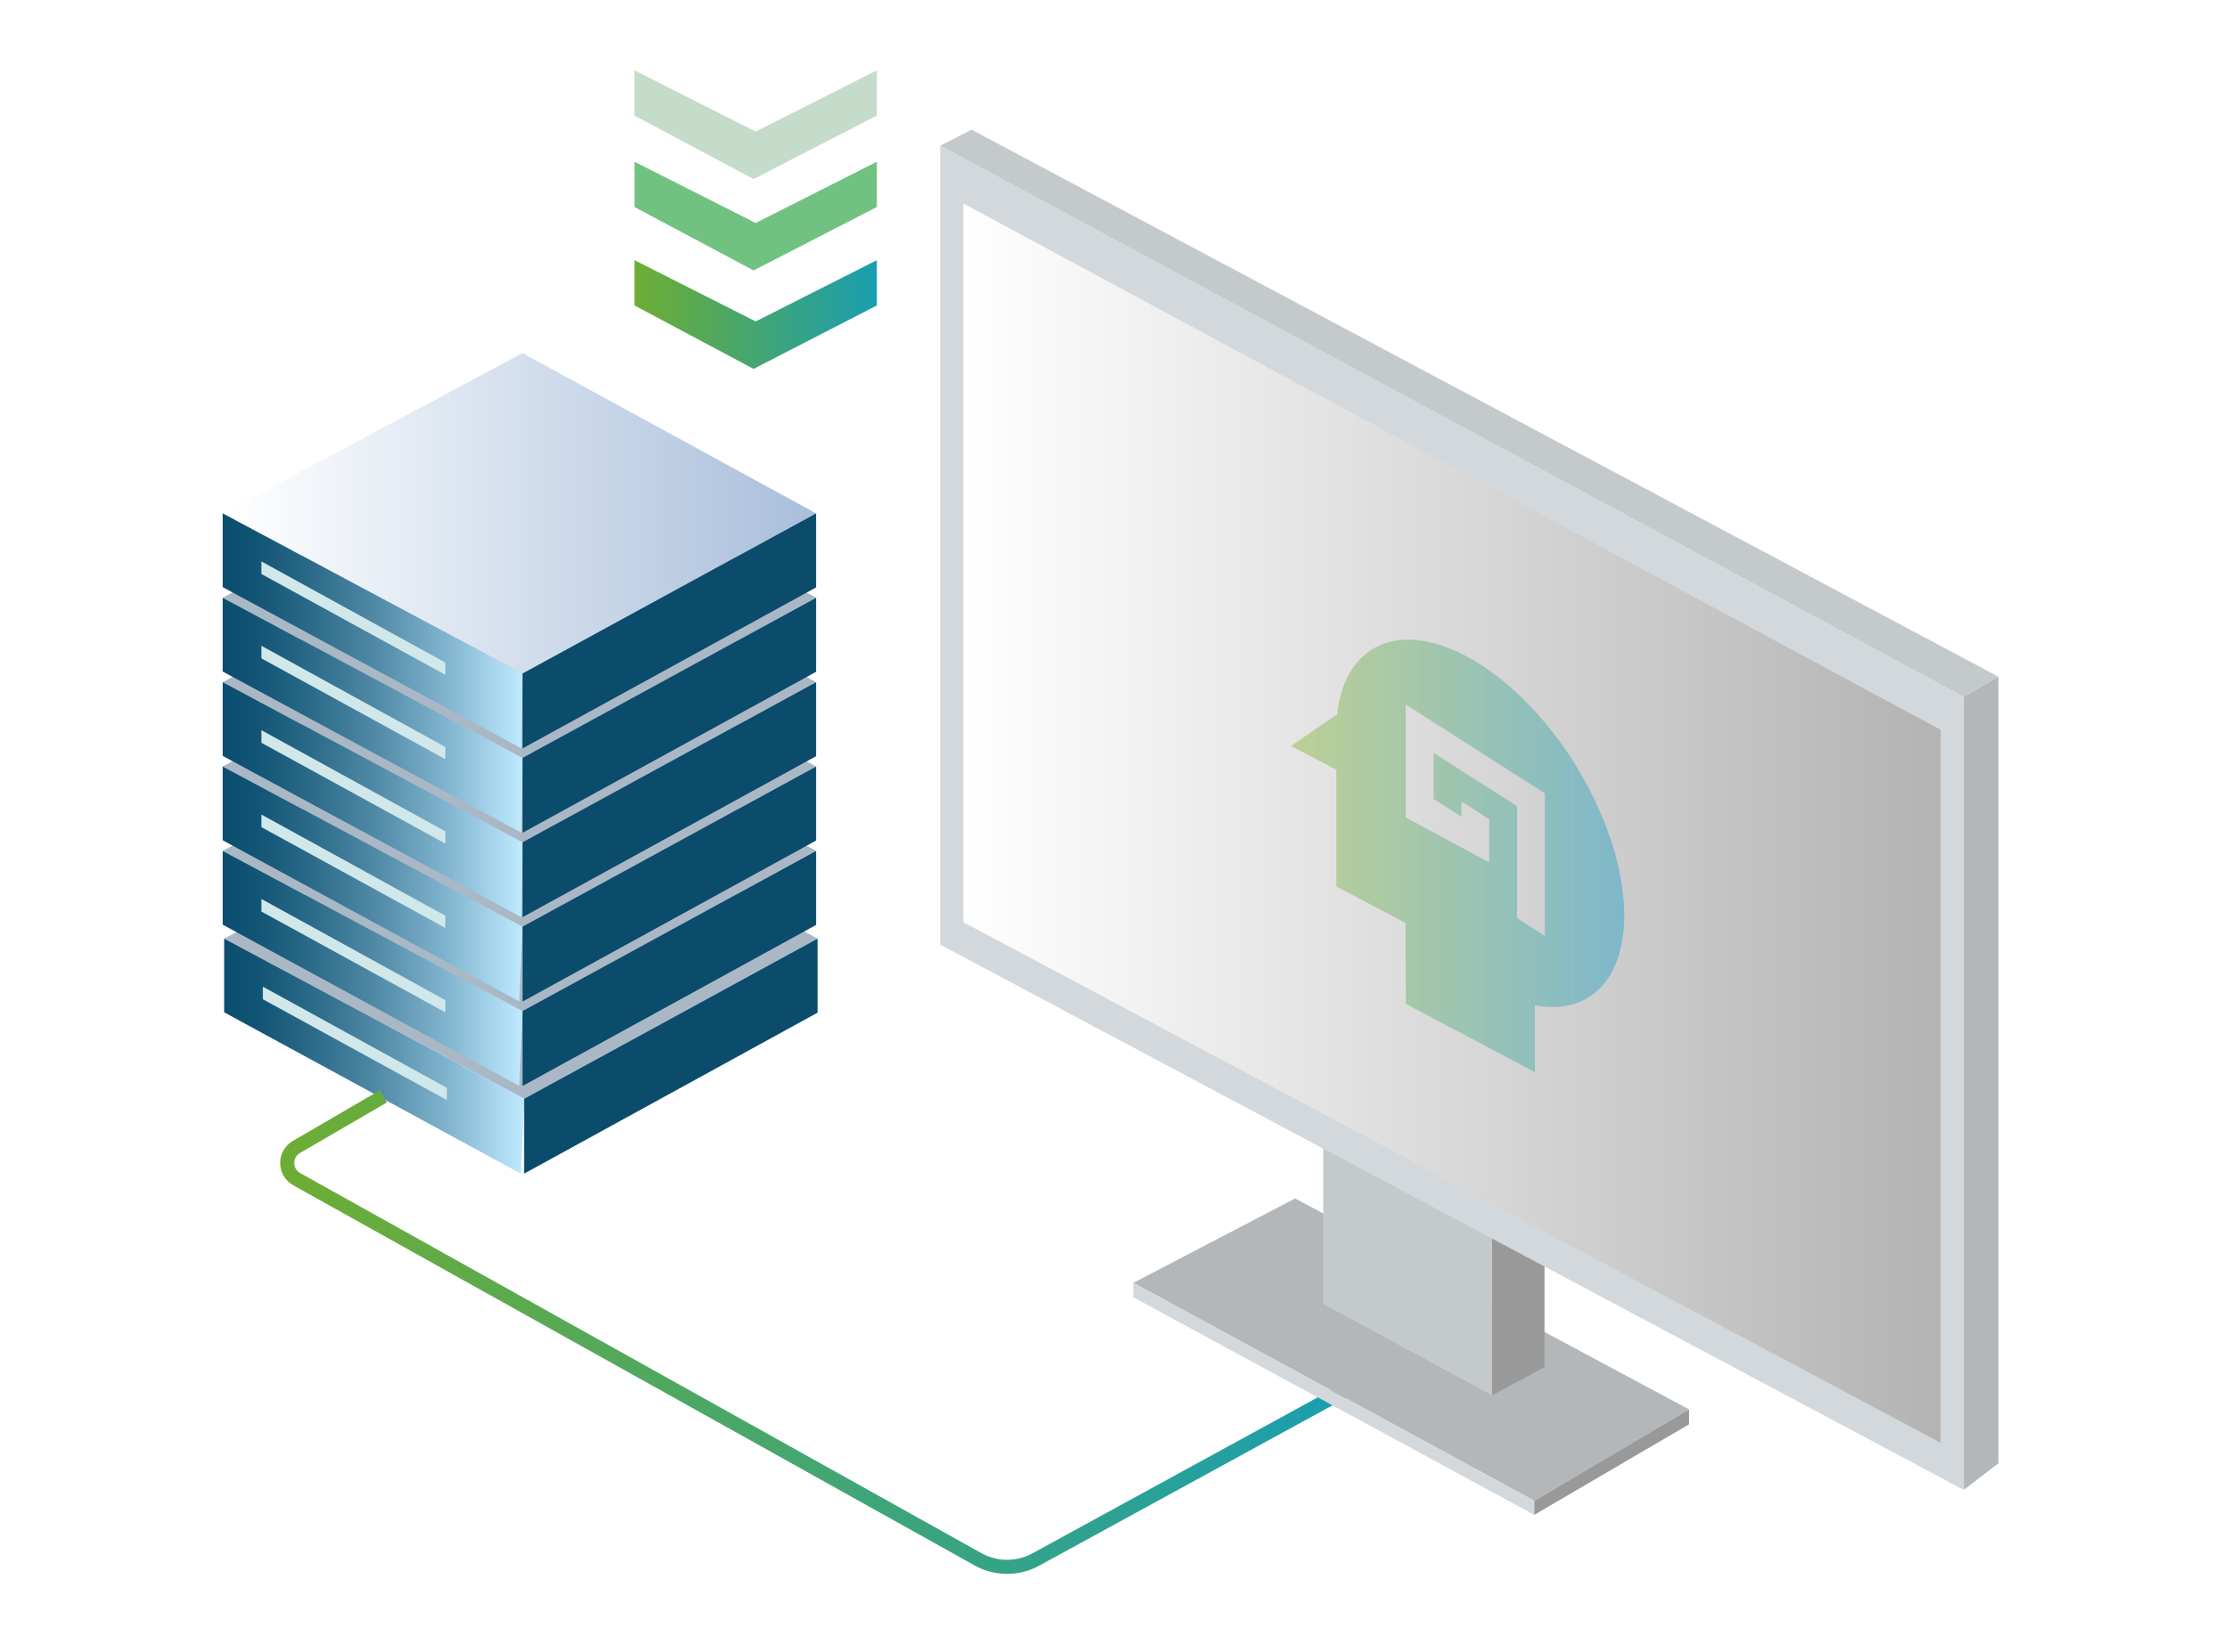 <svg width="380" height="282" viewBox="0 0 380 282" fill="none" xmlns="http://www.w3.org/2000/svg">
<g clip-path="url(#clip0_900_552)">
<path d="M38.25 160.202L89.422 187.54L139.502 160.202L89.422 132.852L38.25 160.202Z" fill="#AAB8C5"/>
<path d="M38.25 160.203V172.78L88.882 200.322L89.422 187.541L38.25 160.203Z" fill="url(#paint0_linear_900_552)"/>
<path d="M89.422 187.541V200.322L139.502 172.84V160.203L89.422 187.541Z" fill="#0B4B6B"/>
<path d="M44.852 168.402V170.551L76.258 187.76V185.672L44.852 168.402Z" fill="#D0E8EA"/>
<path d="M38 145.229L89.16 172.567L139.252 145.229L89.16 117.879L38 145.229Z" fill="#AAB8C5"/>
<path d="M38 145.23V157.819L88.62 185.35L89.16 172.569L38 145.23Z" fill="url(#paint1_linear_900_552)"/>
<path d="M89.16 172.569V185.35L139.252 157.867V145.23L89.16 172.569Z" fill="#0B4B6B"/>
<path d="M44.602 153.43V155.578L75.996 172.787V170.699L44.602 153.43Z" fill="#D0E8EA"/>
<path d="M38 130.823L89.16 158.161L139.252 130.823L89.16 103.473L38 130.823Z" fill="#AAB8C5"/>
<path d="M38 130.824V143.413L88.62 170.943L89.16 158.162L38 130.824Z" fill="url(#paint2_linear_900_552)"/>
<path d="M89.16 158.162V170.943L139.252 143.461V130.824L89.16 158.162Z" fill="#0B4B6B"/>
<path d="M44.602 139.023V141.172L75.996 158.381V156.293L44.602 139.023Z" fill="#D0E8EA"/>
<path d="M38 116.424L89.16 143.763L139.252 116.424L89.16 89.074L38 116.424Z" fill="#AAB8C5"/>
<path d="M38 116.426V129.015L88.98 156.545L89.16 143.764L38 116.426Z" fill="url(#paint3_linear_900_552)"/>
<path d="M89.16 143.764V156.545L139.252 129.063V116.426L89.16 143.764Z" fill="#0B4B6B"/>
<path d="M44.602 124.625V126.773L75.996 143.983V141.894L44.602 124.625Z" fill="#D0E8EA"/>
<path d="M38 102.022L89.16 129.36L139.252 102.022L89.16 74.672L38 102.022Z" fill="#AAB8C5"/>
<path d="M38 102.023V114.612L88.98 142.143L89.16 129.362L38 102.023Z" fill="url(#paint4_linear_900_552)"/>
<path d="M89.16 129.362V142.143L139.252 114.66V102.023L89.16 129.362Z" fill="#0B4B6B"/>
<path d="M44.602 110.223V112.371L75.996 129.58V127.492L44.602 110.223Z" fill="#D0E8EA"/>
<path d="M38 87.62L89.16 114.958L139.252 87.62L89.16 60.27L38 87.62Z" fill="url(#paint5_linear_900_552)"/>
<path d="M38 87.621V100.21L88.98 127.74L89.16 114.959L38 87.621Z" fill="url(#paint6_linear_900_552)"/>
<path d="M89.16 114.959V127.74L139.252 100.258V87.621L89.16 114.959Z" fill="#0B4B6B"/>
<path d="M44.602 95.82V97.969L75.996 115.178V113.09L44.602 95.82Z" fill="#D0E8EA"/>
<path d="M65.419 187.125L50.586 195.754C48.462 196.99 48.486 200.062 50.634 201.262L166.887 266.139C169.936 267.843 173.656 267.855 176.716 266.187L230.732 236.653" stroke="url(#paint7_linear_900_552)" stroke-width="2.4" stroke-miterlimit="10"/>
<path d="M193.395 218.948L261.8 256.151L288.202 240.55L220.997 204.547L193.395 218.948Z" fill="#B3B7BA"/>
<path d="M225.793 192.547V222.549L254.595 238.15V208.448L225.793 192.547Z" fill="#C4C9CC"/>
<path d="M263.546 213.21V233.347L254.594 238.148V208.445L263.546 213.21Z" fill="#999999"/>
<path d="M160.43 24.855V161.222L335.092 254.29V118.943L160.43 24.855Z" fill="#D2D8DB"/>
<path d="M164.375 34.734V157.396L331.14 246.251V124.562L164.375 34.734Z" fill="url(#paint8_linear_900_552)"/>
<path d="M160.43 24.857L335.092 118.944L341.008 115.512L165.794 22.133L160.43 24.857Z" fill="#C4C9CC"/>
<path d="M335.09 118.94L341.006 115.508V249.75L335.09 254.287V118.94Z" fill="#B3B7BA"/>
<path d="M193.395 218.949V221.421L261.8 258.552V256.152L193.395 218.949Z" fill="#D2D8DB"/>
<path d="M261.797 256.152V258.552L288.199 243.107V240.551L261.797 256.152Z" fill="#999999"/>
<path d="M108.266 12.004V19.733L128.583 30.557L149.621 19.733V12.004L128.943 22.457L108.266 12.004Z" fill="#C4DCC9"/>
<path d="M108.266 27.605V35.334L128.583 46.159L149.621 35.334V27.605L128.943 38.058L108.266 27.605Z" fill="#71C281"/>
<path d="M108.266 44.406V52.135L128.583 62.96L149.621 52.135V44.406L128.943 54.859L108.266 44.406Z" fill="url(#paint9_linear_900_552)"/>
<g opacity="0.4" filter="url(#filter0_d_900_552)">
<path d="M210.7 117.715L218.428 121.784V141.705L230.237 147.922L230.285 161.735L252.307 173.388V161.987C261.248 163.667 267.548 157.978 267.548 146.638C267.548 131.648 256.555 112.471 242.982 103.794C230.273 95.669 219.82 99.654 218.548 112.507L218.416 112.423L210.688 117.715H210.7ZM230.285 110.647L253.999 125.804V150.13L249.259 147.094V128L235.025 118.903V126.764L239.766 129.8V127.184L244.506 130.22V137.601L230.273 129.92V115.891V110.647H230.285Z" fill="url(#paint10_linear_900_552)"/>
</g>
</g>
<defs>
<filter id="filter0_d_900_552" x="196.286" y="85.173" width="104.863" height="121.816" filterUnits="userSpaceOnUse" color-interpolation-filters="sRGB">
<feFlood flood-opacity="0" result="BackgroundImageFix"/>
<feColorMatrix in="SourceAlpha" type="matrix" values="0 0 0 0 0 0 0 0 0 0 0 0 0 0 0 0 0 0 127 0" result="hardAlpha"/>
<feOffset dx="9.601" dy="9.601"/>
<feGaussianBlur stdDeviation="12.001"/>
<feColorMatrix type="matrix" values="0 0 0 0 0.063 0 0 0 0 0.133 0 0 0 0 0.157 0 0 0 0.5 0"/>
<feBlend mode="normal" in2="BackgroundImageFix" result="effect1_dropShadow_900_552"/>
<feBlend mode="normal" in="SourceGraphic" in2="effect1_dropShadow_900_552" result="shape"/>
</filter>
<linearGradient id="paint0_linear_900_552" x1="38.25" y1="180.257" x2="89.422" y2="180.257" gradientUnits="userSpaceOnUse">
<stop stop-color="#0A4D6F"/>
<stop offset="0.11" stop-color="#125475"/>
<stop offset="0.28" stop-color="#296887"/>
<stop offset="0.5" stop-color="#4E88A5"/>
<stop offset="0.75" stop-color="#82B5CF"/>
<stop offset="1" stop-color="#BFEAFF"/>
</linearGradient>
<linearGradient id="paint1_linear_900_552" x1="38" y1="165.296" x2="89.16" y2="165.296" gradientUnits="userSpaceOnUse">
<stop stop-color="#0A4D6F"/>
<stop offset="0.11" stop-color="#125475"/>
<stop offset="0.28" stop-color="#296887"/>
<stop offset="0.5" stop-color="#4E88A5"/>
<stop offset="0.75" stop-color="#82B5CF"/>
<stop offset="1" stop-color="#BFEAFF"/>
</linearGradient>
<linearGradient id="paint2_linear_900_552" x1="38" y1="150.89" x2="89.16" y2="150.89" gradientUnits="userSpaceOnUse">
<stop stop-color="#0A4D6F"/>
<stop offset="0.11" stop-color="#125475"/>
<stop offset="0.28" stop-color="#296887"/>
<stop offset="0.5" stop-color="#4E88A5"/>
<stop offset="0.75" stop-color="#82B5CF"/>
<stop offset="1" stop-color="#BFEAFF"/>
</linearGradient>
<linearGradient id="paint3_linear_900_552" x1="38" y1="136.491" x2="89.16" y2="136.491" gradientUnits="userSpaceOnUse">
<stop stop-color="#0A4D6F"/>
<stop offset="0.11" stop-color="#125475"/>
<stop offset="0.28" stop-color="#296887"/>
<stop offset="0.5" stop-color="#4E88A5"/>
<stop offset="0.75" stop-color="#82B5CF"/>
<stop offset="1" stop-color="#BFEAFF"/>
</linearGradient>
<linearGradient id="paint4_linear_900_552" x1="38" y1="122.089" x2="89.16" y2="122.089" gradientUnits="userSpaceOnUse">
<stop stop-color="#0A4D6F"/>
<stop offset="0.11" stop-color="#125475"/>
<stop offset="0.28" stop-color="#296887"/>
<stop offset="0.5" stop-color="#4E88A5"/>
<stop offset="0.75" stop-color="#82B5CF"/>
<stop offset="1" stop-color="#BFEAFF"/>
</linearGradient>
<linearGradient id="paint5_linear_900_552" x1="38" y1="87.62" x2="139.252" y2="87.62" gradientUnits="userSpaceOnUse">
<stop offset="0.01" stop-color="white"/>
<stop offset="1" stop-color="#A8BEDB"/>
</linearGradient>
<linearGradient id="paint6_linear_900_552" x1="38" y1="107.687" x2="89.16" y2="107.687" gradientUnits="userSpaceOnUse">
<stop stop-color="#0A4D6F"/>
<stop offset="0.11" stop-color="#125475"/>
<stop offset="0.28" stop-color="#296887"/>
<stop offset="0.5" stop-color="#4E88A5"/>
<stop offset="0.75" stop-color="#82B5CF"/>
<stop offset="1" stop-color="#BFEAFF"/>
</linearGradient>
<linearGradient id="paint7_linear_900_552" x1="47.814" y1="227.364" x2="231.308" y2="227.364" gradientUnits="userSpaceOnUse">
<stop offset="0.01" stop-color="#6DAD35"/>
<stop offset="1" stop-color="#199EB0"/>
</linearGradient>
<linearGradient id="paint8_linear_900_552" x1="164.375" y1="140.499" x2="331.14" y2="140.499" gradientUnits="userSpaceOnUse">
<stop stop-color="white"/>
<stop offset="1" stop-color="#B3B3B3"/>
</linearGradient>
<linearGradient id="paint9_linear_900_552" x1="108.266" y1="53.683" x2="149.621" y2="53.683" gradientUnits="userSpaceOnUse">
<stop offset="0.01" stop-color="#6DAD35"/>
<stop offset="1" stop-color="#199EB0"/>
</linearGradient>
<linearGradient id="paint10_linear_900_552" x1="210.688" y1="136.481" x2="267.548" y2="136.481" gradientUnits="userSpaceOnUse">
<stop stop-color="#7DAF1D"/>
<stop offset="1" stop-color="#0B9BC9"/>
</linearGradient>
<clipPath id="clip0_900_552">
<rect width="303" height="256.628" fill="white" transform="translate(38 12)"/>
</clipPath>
</defs>
</svg>
